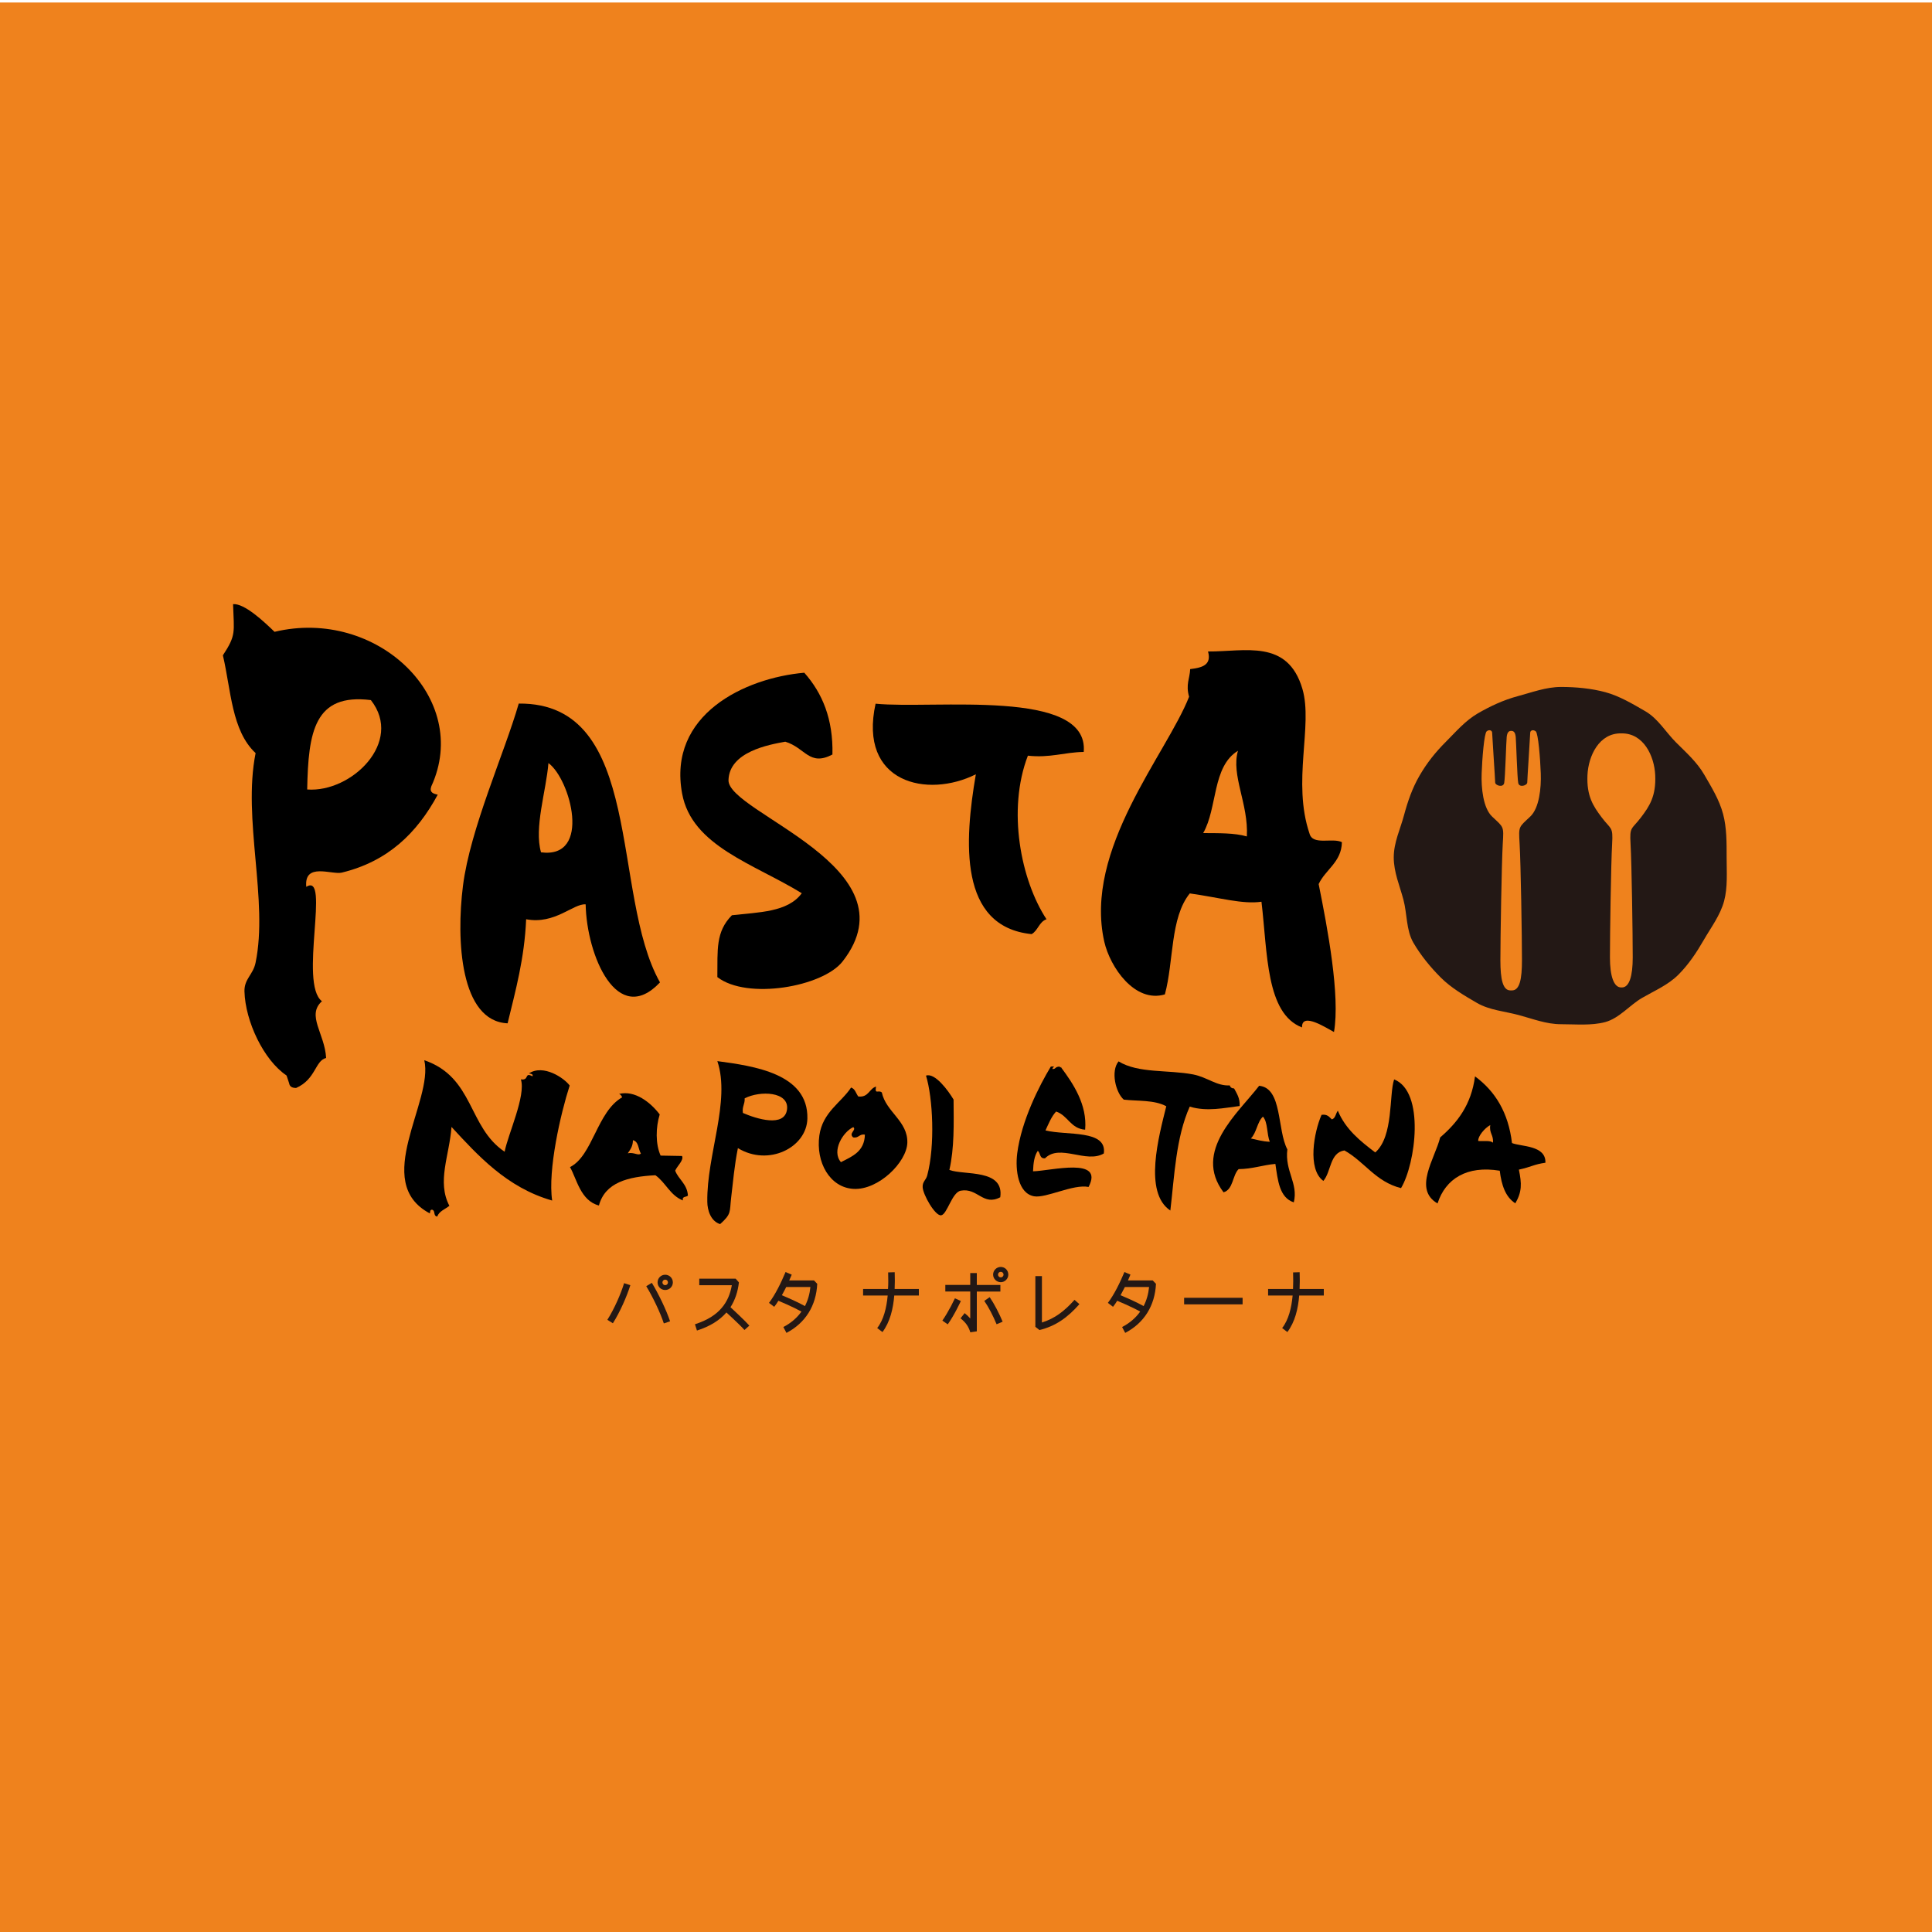 <?xml version="1.0" encoding="UTF-8"?>
<svg id="_レイヤー_1" data-name="レイヤー_1" xmlns="http://www.w3.org/2000/svg" version="1.1" viewBox="0 0 300 300">
  <!-- Generator: Adobe Illustrator 29.8.1, SVG Export Plug-In . SVG Version: 2.1.1 Build 2)  -->
  <defs>
    <style>
      .st0 {
        fill: #ef821d;
      }

      .st1 {
        fill: #231815;
      }

      .st2 {
        fill-rule: evenodd;
      }
    </style>
  </defs>
  <rect class="st0" x="0" y=".39" width="300" height="300"/>
  <g>
    <g>
      <path class="st1" d="M95.17,205.48l-.86-.54c1.07-1.68,2.11-4.06,2.6-5.69l.97.31c-.54,1.73-1.59,4.15-2.72,5.93ZM101.22,199.2c1.04,1.71,2.23,4.18,2.83,5.97l-.97.33c-.55-1.69-1.73-4.14-2.73-5.78l.87-.52ZM104.48,199.13c0,.66-.53,1.18-1.19,1.18s-1.18-.52-1.18-1.18.52-1.19,1.18-1.19,1.19.53,1.19,1.19ZM103.72,199.13c0-.24-.19-.43-.43-.43s-.43.19-.43.43.19.43.43.43.43-.19.43-.43Z"/>
      <path class="st1" d="M108.22,206.6l-.31-.97c1.93-.62,3.28-1.48,4.19-2.58.81-.96,1.3-2.11,1.54-3.48h-5.06v-1.02h5.65l.51.58c-.17,1.44-.59,2.73-1.31,3.85.51.48,2.24,2.08,2.93,2.86l-.76.68c-.36-.42-1.13-1.15-1.79-1.78-.41-.38-.78-.73-1.01-.94-1.06,1.22-2.57,2.17-4.59,2.81Z"/>
      <path class="st1" d="M122.94,197.93c-.13.29-.26.59-.39.89h3.84l.51.53c-.16,3.38-1.82,6.08-4.78,7.62l-.48-.91c1.19-.62,2.12-1.43,2.81-2.4-.65-.36-1.53-.78-2.27-1.11-.57-.26-1.05-.45-1.31-.57-.2.33-.42.65-.65.94l-.81-.61c.99-1.3,1.87-3.12,2.57-4.79l.94.4ZM122.08,199.85c-.21.43-.44.85-.67,1.27.72.31,2.42,1.03,3.58,1.69.45-.87.74-1.86.85-2.96h-3.76Z"/>
      <path class="st1" d="M142.68,201.17h-3.82c-.17,2.05-.65,4.1-1.83,5.67l-.82-.62c1.01-1.29,1.45-3.14,1.63-5.05h-3.82v-1.02h3.87c.03-.41.04-.82.04-1.22-.01-.46-.01-.91-.02-1.35l1.02-.03c.01.45.02.91.02,1.38-.01.4-.01.8-.03,1.22h3.76v1.02Z"/>
      <path class="st1" d="M147.16,205.64l-.83-.58c.47-.67.97-1.55,1.34-2.24.36-.7.61-1.22.61-1.22l.92.42s-.99,2.17-2.04,3.63ZM151.68,199.53h3.66v1.02h-3.66v6.18l-1.01.15c-.27-.9-.71-1.53-1.52-2.17l.64-.81c.33.26.61.54.87.83v-4.19h-3.87v-1.02h3.87v-1.84h1.02v1.84ZM153.67,201.41c.72,1.05,1.46,2.49,2.02,3.82l-.94.4c-.53-1.28-1.24-2.67-1.91-3.63l.84-.58ZM156.57,197.92c0,.64-.53,1.18-1.17,1.18s-1.19-.53-1.19-1.18.53-1.19,1.19-1.19,1.17.53,1.17,1.19ZM155.83,197.92c0-.24-.19-.43-.43-.43s-.43.19-.43.43.19.43.43.43.43-.19.43-.43Z"/>
      <path class="st1" d="M166.85,201.84l.76.67c-1.85,2.1-3.69,3.4-6.2,4.02l-.64-.5v-7.88h1.02v7.21c1.97-.62,3.44-1.71,5.06-3.52Z"/>
      <path class="st1" d="M175.53,197.93c-.12.29-.26.59-.38.89h3.84l.51.53c-.16,3.38-1.83,6.08-4.78,7.62l-.48-.91c1.19-.62,2.12-1.43,2.81-2.4-.64-.36-1.53-.78-2.26-1.11-.57-.26-1.05-.45-1.31-.57-.2.33-.42.65-.65.94l-.8-.61c.99-1.3,1.87-3.12,2.57-4.79l.94.4ZM174.67,199.85c-.22.43-.44.85-.67,1.27.73.31,2.42,1.03,3.58,1.69.45-.87.74-1.86.85-2.96h-3.76Z"/>
      <path class="st1" d="M183.87,201.52h9.08v1.02h-9.08v-1.02Z"/>
      <path class="st1" d="M205.56,201.17h-3.82c-.17,2.05-.65,4.1-1.84,5.67l-.81-.62c1.01-1.29,1.45-3.14,1.63-5.05h-3.81v-1.02h3.87c.02-.41.03-.82.03-1.22-.01-.46-.01-.91-.02-1.35l1.02-.03c.01.45.02.91.02,1.38-.01.4-.01.8-.03,1.22h3.76v1.02Z"/>
    </g>
    <g>
      <g>
        <path class="st2" d="M208.37,130.8c-.07,3.08-2.55,4.21-3.61,6.48,1.39,6.89,3.36,17.36,2.38,22.97-1.01-.51-5.06-3.22-4.96-.71-5.63-2.15-5.35-11.59-6.3-19.52-2.93.43-6.48-.64-11.13-1.29-3.07,3.79-2.47,10.54-3.87,15.68-4.67,1.39-8.51-4.23-9.41-8.19-3.23-14.35,9.69-29.15,13.17-38.03-.55-1.93.12-2.86.17-4.29,1.76-.22,3.38-.57,2.77-2.74,5.75.04,12.37-1.98,14.66,5.82,1.67,5.71-1.64,14.4,1.11,22.49.53,1.85,3.6.56,5.03,1.31ZM186.83,129.36c2.38.02,4.83-.04,6.78.52.28-5.03-2.48-9.49-1.38-13.3-4.03,2.45-3.16,8.88-5.4,12.78Z"/>
        <path class="st2" d="M168.27,116.76c-3.03.05-5.2.96-8.66.58-3.25,8.43-1.09,19.35,2.89,25.4-1.15.4-1.32,1.76-2.31,2.31-11.37-1.15-10.44-14.45-8.66-24.82-7.51,3.77-18.28,1.38-15.57-10.96,9.01.89,33.21-2.47,32.32,7.5Z"/>
        <path class="st2" d="M111.39,151.74c.05-4.26-.29-7.03,2.26-9.62,4.14-.48,8.68-.45,10.85-3.42-7.4-4.56-17.08-7.31-18.58-15.47-2.27-12.29,9.76-17.96,18.97-18.77,2.81,3.17,4.5,7.21,4.37,12.7-3.6,1.89-4.19-1.04-7.32-1.99-2.59.47-8.69,1.57-8.82,5.97-.14,5.08,29.12,13.54,17.72,28.15-3.09,3.96-14.85,6-19.44,2.44Z"/>
        <path class="st2" d="M102.48,152.55c-6.63,7.02-11.39-4.19-11.54-12.12-1.89-.17-4.78,3.17-9.24,2.31-.26,6.08-1.64,11.06-2.88,16.16-7.35-.32-8-12.89-6.93-21.36,1.12-8.85,6.45-20.62,8.66-28.29,19.63-.19,14.22,29.64,21.93,43.29ZM85.16,118.49c-.34,4.29-2.26,10.05-1.15,13.86,7.94,1.03,4.55-11.39,1.15-13.86Z"/>
        <path class="st2" d="M44.48,166.99c-3.51-2.35-6.39-8.37-6.52-13.04-.05-1.95,1.34-2.59,1.72-4.44,2.02-9.69-2.04-22.28.01-32.57-3.74-3.48-3.81-9.79-5.08-15.18,2.09-3.18,1.72-3.54,1.58-7.95,1.76-.14,4.78,2.69,6.44,4.3,15.88-3.81,30.64,10.31,24.34,24-.33.95.31,1.13,1,1.29-3.23,5.97-7.74,10.36-14.9,12.1-1.54.37-5.89-1.65-5.51,2.21,3.81-2.41-1.2,15.03,2.43,17.76-2.44,2.2.45,5.04.65,8.81-1.73.42-1.58,3.31-4.66,4.66-.68,0-1.01-.26-1.08-.72-.42-1.21-.34-1.11-.42-1.21ZM57.59,108.71c-8.77-1.09-9.72,4.9-9.89,13.88,6.85.52,15.01-7.37,9.89-13.88Z"/>
      </g>
      <path class="st1" d="M268.11,133.12c0,2.32.18,4.65-.39,6.79-.6,2.22-2.02,4.08-3.14,6.02-1.14,1.97-2.36,3.82-3.96,5.42s-3.66,2.46-5.63,3.6c-1.94,1.12-3.53,3.16-5.74,3.76-2.14.57-4.53.33-6.85.33s-4.42-.85-6.56-1.42c-2.21-.59-4.55-.76-6.49-1.88-1.96-1.14-4.02-2.34-5.62-3.94-1.6-1.6-3.13-3.46-4.27-5.43-1.12-1.94-.95-4.47-1.54-6.68-.57-2.14-1.5-4.24-1.5-6.56s1.02-4.39,1.59-6.53c.6-2.22,1.29-4.21,2.41-6.15,1.14-1.97,2.46-3.63,4.06-5.23,1.6-1.6,3.04-3.31,5-4.45,1.94-1.12,3.99-2.08,6.2-2.67,2.14-.57,4.39-1.43,6.71-1.43s4.73.23,6.88.81c2.22.6,4.29,1.85,6.23,2.97,1.96,1.14,3.16,3.24,4.75,4.83,1.6,1.6,3.25,3.05,4.39,5.02,1.12,1.94,2.33,3.88,2.92,6.1.57,2.14.55,4.42.55,6.74ZM234.66,113.49c-.38,0-.62.23-.7.93-.08.7-.23,6.38-.39,7.16-.15.78-1.4.39-1.4-.08s-.47-7.32-.47-7.71-.47-.55-.85-.23c-.39.31-.7,4.28-.78,6.54-.08,2.26.23,5.38,1.63,6.7,1.81,1.71,1.82,1.45,1.65,4.18-.18,3.12-.37,14.68-.37,18.14,0,2.93.37,4.67,1.55,4.67h.25c1.19,0,1.55-1.74,1.55-4.67,0-3.46-.18-15.02-.37-18.14-.16-2.73-.15-2.48,1.65-4.18,1.41-1.32,1.72-4.44,1.64-6.7-.08-2.26-.39-6.23-.78-6.54-.39-.31-.86-.16-.86.23s-.46,7.24-.46,7.71-1.25.86-1.4.08c-.16-.78-.32-6.46-.39-7.16-.08-.7-.31-.93-.7-.93M251.85,153.33c1.14,0,1.68-1.75,1.68-4.67,0-3.46-.16-14.53-.34-17.64-.16-2.74.16-2.16,1.64-4.12,1.29-1.71,2.34-3.27,2.19-6.55-.14-2.96-1.81-6.54-5.26-6.47-3.46-.08-5.12,3.51-5.26,6.47-.15,3.27.9,4.83,2.19,6.55,1.47,1.96,1.8,1.38,1.64,4.12-.18,3.11-.34,14.18-.34,17.64,0,2.92.6,4.67,1.74,4.67h.13Z"/>
    </g>
    <g>
      <g>
        <path class="st2" d="M88.5,181.23c3.55-1.77,4.19-8.61,8.11-10.84-.11-.23-.22-.46-.5-.52,2.48-.63,4.93,1.33,6.33,3.18-.62,2.03-.67,4.57.14,6.39,1.11.02,2.21.04,3.32.06.34.61-.74,1.54-1.06,2.28.54,1.4,1.86,2.05,1.98,3.87-.24.27-.94.06-.78.75-1.98-.77-2.67-2.78-4.27-3.91-4.23.22-7.81,1.11-8.77,4.7-2.87-.74-3.46-4.19-4.49-5.96ZM99.52,179.12c-.43-.67-.32-1.86-1.24-2.07,0,.95-.42,1.47-.8,2.03.98-.21,1.63.44,2.04.04Z"/>
        <path class="st2" d="M111.39,164.77c5.72.77,14.13,1.95,13.98,8.91-.09,4.5-6.03,7.5-10.79,4.6-.54,2.67-.76,5.32-1.05,7.73-.26,2.2.09,2.46-1.71,4.07-1.47-.46-1.98-2.18-1.99-3.46-.11-7.3,3.64-15.62,1.56-21.85ZM115.36,172.82c2.08.9,6.49,2.31,6.85-.56.34-2.76-4.17-2.95-6.58-1.71.06.91-.43,1.26-.27,2.28Z"/>
        <path class="st2" d="M143.8,167.02c1.36-.47,3.38,2.23,4.27,3.72.03,3.77.13,7.51-.65,10.93,2.31.86,8.54-.21,7.9,4.24-2.67,1.41-3.51-1.51-6.14-1.02-1.36.26-2.1,3.67-3.03,3.82-.92.16-2.84-3.21-2.88-4.38-.04-.85.52-1.08.71-1.81,1.24-4.62.88-12.01-.19-15.5Z"/>
        <path class="st2" d="M163.16,165.62c.93-.09.26.03.26.37.57.05.35-.37,1.15-.37.06.37.23-.13.22.16,1.85,2.48,4.06,5.78,3.71,9.64-2.29-.18-2.66-2.21-4.51-2.82-.73.78-1.16,1.89-1.65,2.93,3.27.83,9.59-.17,9.06,3.58-2.72,1.61-6.83-1.56-9.13.75-.87.09-.7-.82-1.12-1.16-.54.76-.7,1.91-.74,3.18,2.75-.06,11.11-2.3,8.62,2.43-2.37-.48-6.61,1.78-8.46,1.45-2.49-.45-2.94-4.08-2.62-6.65.65-5.1,3.45-10.56,5.22-13.49Z"/>
        <path class="st2" d="M192.49,171.74c-2.4.29-5.03.91-7.75.1-2.15,4.79-2.38,10.82-3.01,16.13-4.21-2.79-1.77-11.6-.63-16.19-1.85-1.01-4.45-.78-6.6-1.03-1.26-1.09-2.06-4.42-.81-5.94,3.07,1.89,7.69,1.28,11.59,2.03,2.2.43,3.65,1.82,5.67,1.7.09.28.29.47.68.47.41.79.93,1.49.86,2.74Z"/>
        <path class="st2" d="M195.51,168.6c3.64.32,2.78,6.86,4.39,9.88-.42,3.39,1.73,5.25,1,8.22-2.25-.73-2.48-3.44-2.86-5.97-1.99.18-3.56.79-5.71.81-.98.99-.82,3.17-2.34,3.6-4.81-6.38,2.29-12.33,5.53-16.54ZM197.18,177.29c-.5-1.16-.28-3.01-1.07-3.9-.91.84-.99,2.54-1.88,3.39.95.2,1.83.48,2.95.51Z"/>
        <path class="st2" d="M205.23,173.11c.9-.13,1.18.35,1.58.71.58-.17.59-.93.93-1.35,1.19,2.88,3.47,4.71,5.81,6.48,2.87-2.51,2.12-8.99,2.93-11.34,4.82,1.91,3.34,13.11,1.07,16.88-3.94-.98-5.66-4.1-8.79-5.85-2.29.34-2.04,3.3-3.27,4.73-2.53-1.83-1.45-7.61-.28-10.26Z"/>
        <path class="st2" d="M229.04,167.14c3.12,2.29,5.18,5.61,5.74,10.35,1.39.58,5.3.32,5.19,3.06-1.83.26-2.08.62-4.12,1.07.45,2.18.49,3.43-.55,5.23-1.54-.98-2.15-2.85-2.42-5.06-5.1-.85-8.43,1.25-9.66,5.08-3.82-2.21-.42-6.94.41-10.25,2.65-2.28,4.83-5.05,5.41-9.48ZM229.55,177.17c.77.08,1.85-.14,2.27.27.14-1.17-.62-1.49-.41-2.74-.88.46-1.95,1.77-1.87,2.47Z"/>
        <path class="st2" d="M132.15,168.87c.64.2.76.91,1.12,1.39,1.61.19,1.68-1.2,2.76-1.54-.23,1.32.37.45.9.92.63,3.01,4.07,4.45,3.96,7.82-.1,3.01-4.48,7.35-8.33,7.15-3.71-.19-5.91-4.14-5.33-8.3.51-3.62,3.39-5.1,4.92-7.43ZM130.58,180.46c1.75-.9,3.65-1.63,3.72-4.27-.9-.16-.93.59-1.83.42-.75-.67.58-1.12.03-1.59-1.58.71-3.43,3.7-1.92,5.44Z"/>
      </g>
      <path class="st2" d="M65.88,164.63c7.76,2.65,6.75,10.38,12.48,14.21.5-2.66,3.34-8.72,2.52-11.24,1.35.22.49-1.18,1.8-.47.14-.33-.2-.4-.55-.45,2.25-1.48,5.48.72,6.33,1.88-1.41,4.35-3.42,13.15-2.72,17.86-7.04-2-11.58-7.05-15.63-11.43-.33,4.47-2.3,8.49-.33,12.25-.67.53-1.6.84-1.89,1.67-.68-.12-.22-.9-.8-1.07-.35,0-.28.35-.34.58-9.19-4.85.64-17.43-.87-23.8Z"/>
    </g>
  </g>
</svg>